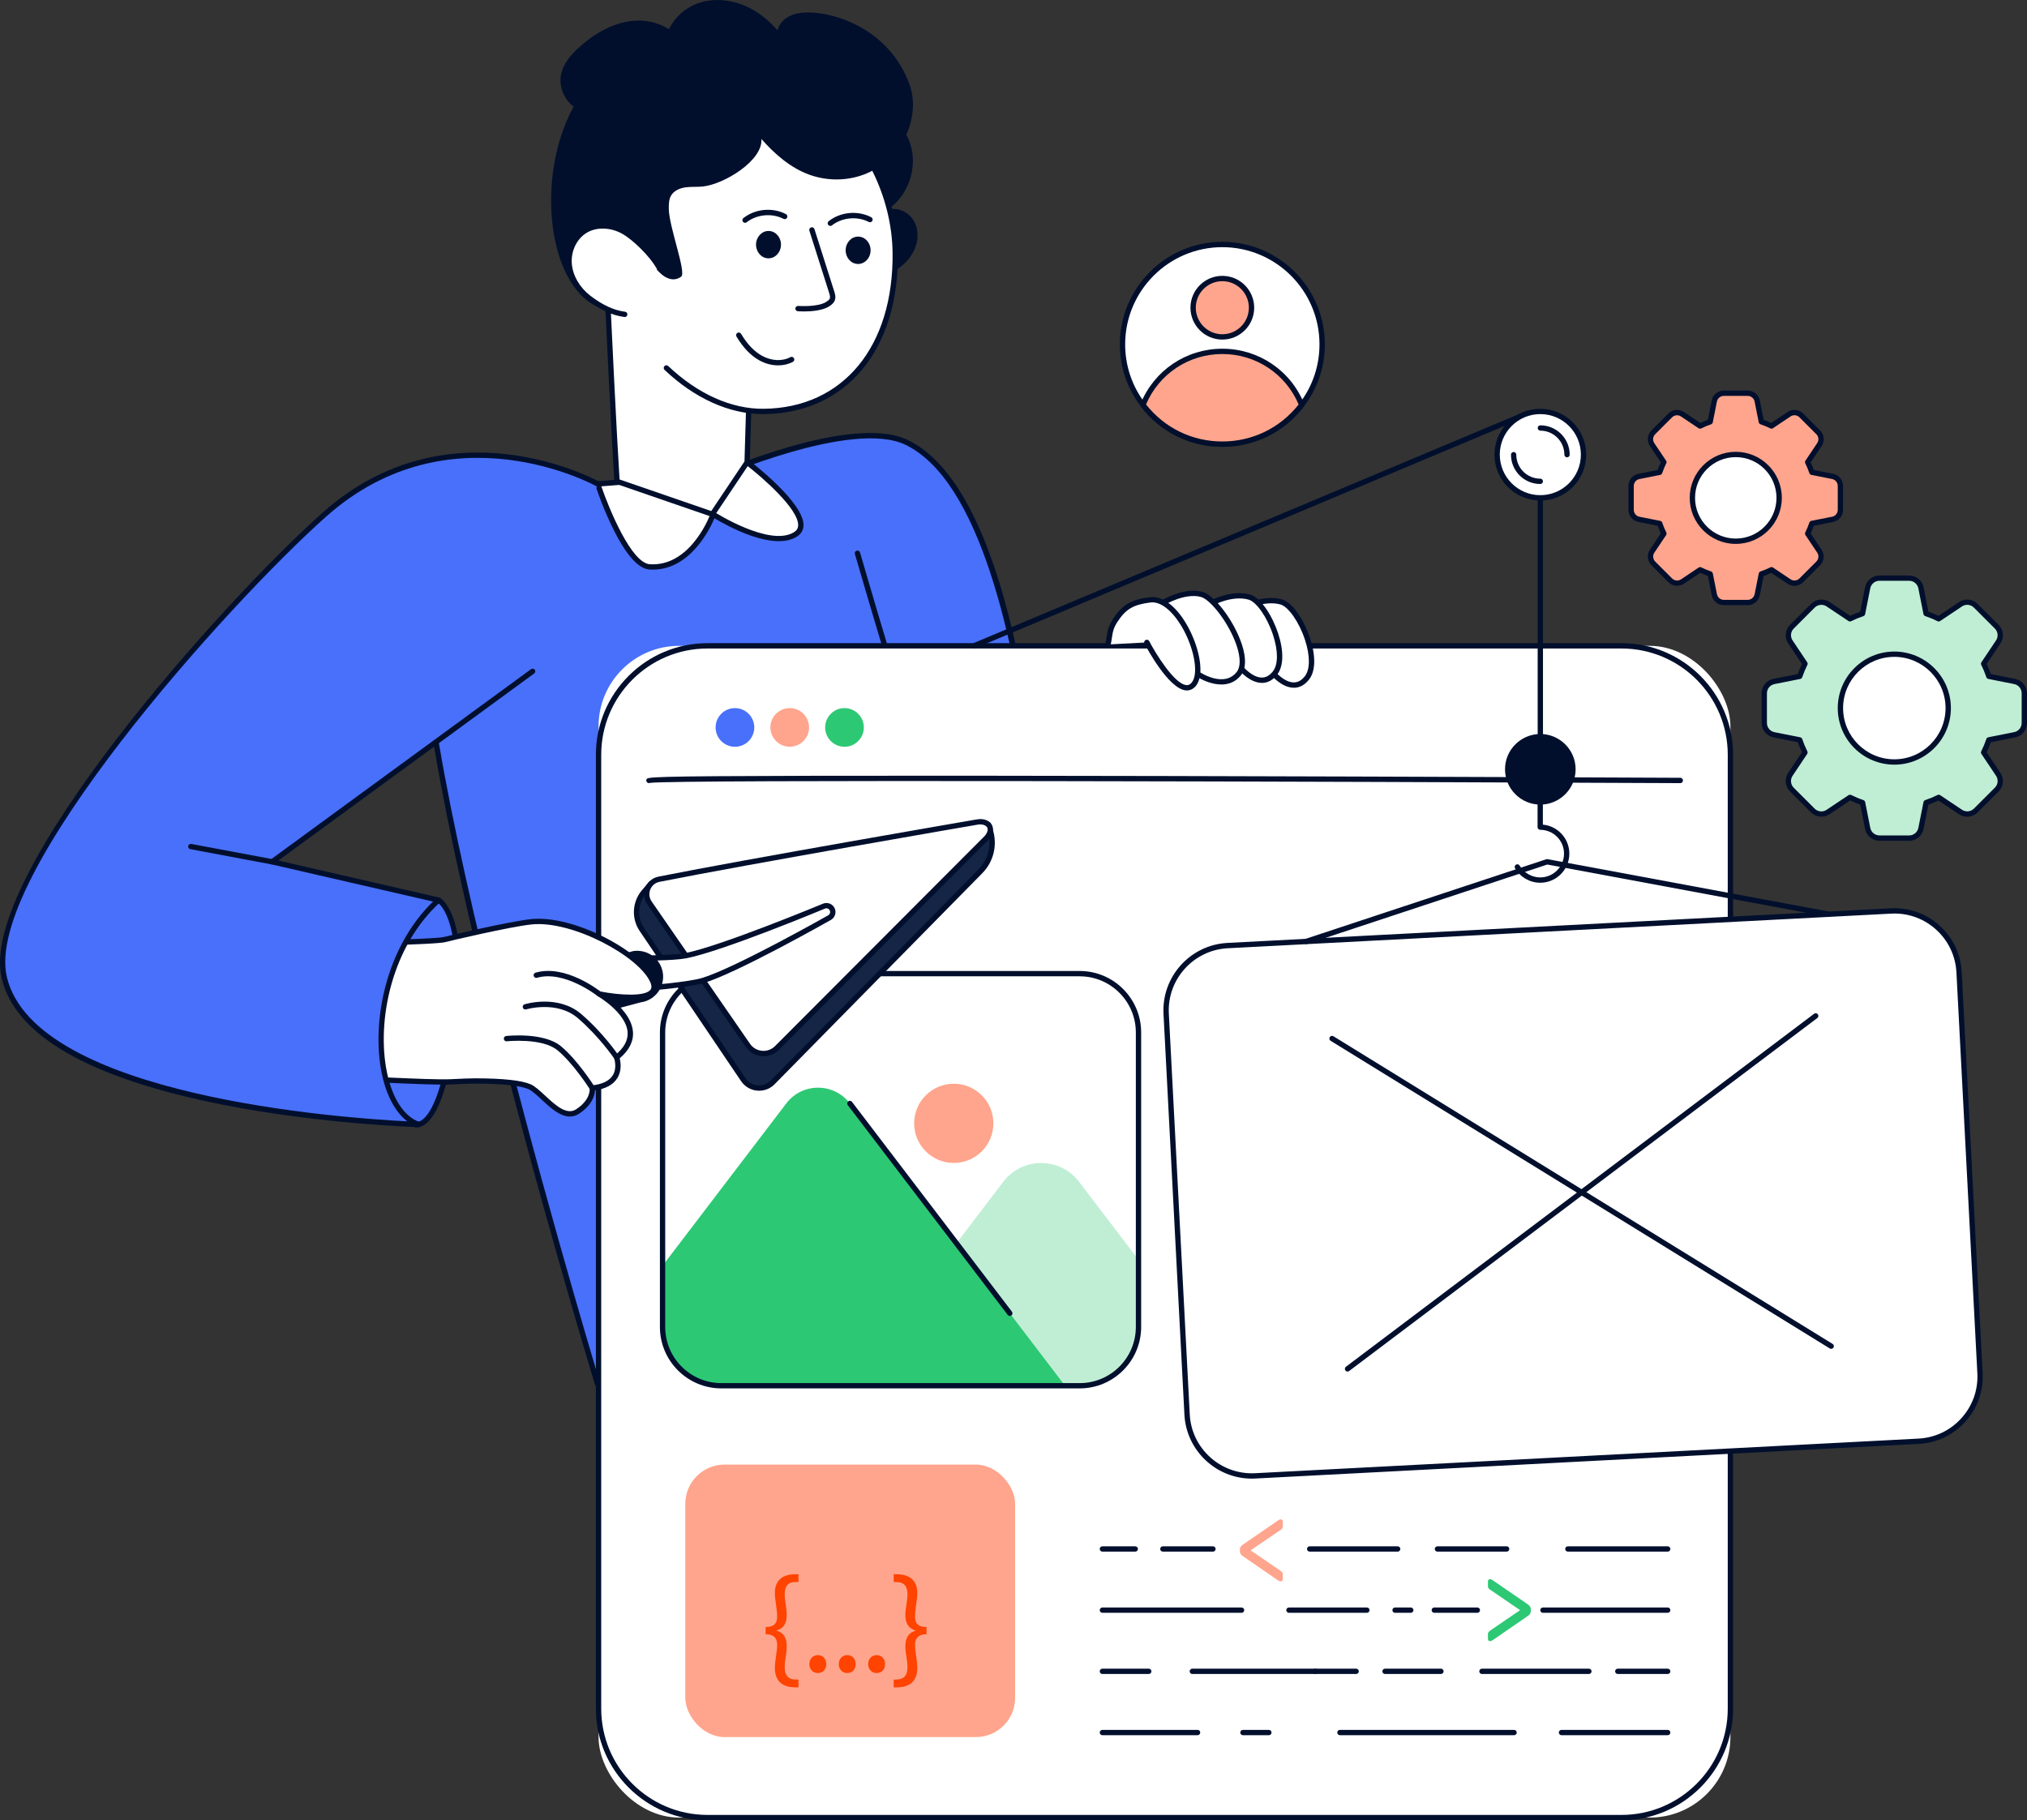 <?xml version="1.0" encoding="UTF-8"?>
<svg id="Layer_1" xmlns="http://www.w3.org/2000/svg" version="1.1" viewBox="0 0 771.53 692.93">
  <rect x="0" y="0" width="771.53" height="692.93" fill="#333333" stroke="none"/>
  <!-- Generator: Adobe Illustrator 30.0.0, SVG Export Plug-In . SVG Version: 2.1.1 Build 123)  -->
  <defs>
    <style>
      .st0 {
        fill: none;
      }

      .st1 {
        fill: #2dc874;
      }

      .st2 {
        stroke: #010f2d;
        stroke-linecap: round;
        stroke-linejoin: round;
        stroke-width: 1.5px;
      }

      .st2, .st3 {
        fill: #fff;
      }

      .st4 {
        fill: #010f2d;
      }

      .st5 {
        fill: #c0eed5;
      }

      .st6 {
        fill: #ffa58d;
      }

      .st7 {
        fill: #4970fa;
      }

      .st8 {
        fill: #ff4301;
      }

      .st9 {
        fill: #142546;
      }
    </style>
  </defs>
  <path class="st7" d="M507.54,670.28c-.17,0-.34-.06-.53-.17-.18-.11-.34-.2-.48-.25l-13.25-9.13c-.42-.28-.73-.57-.93-.86-.2-.29-.29-.64-.29-1.03v-.76c0-.39.1-.73.29-1.01.2-.28.5-.57.93-.88l13.25-9.09c.14-.08.3-.18.48-.29s.36-.17.53-.17c.22,0,.42.08.59.23.17.15.25.37.25.65v1.85c0,.31-.08.57-.25.78s-.41.41-.72.61l-11.27,7.7,11.27,7.7c.31.22.55.43.72.63s.25.46.25.8v1.85c0,.25-.08.46-.25.61-.17.15-.36.23-.59.23h0Z"/>
  <g>
    <g>
      <g>
        <g>
          <path class="st4" d="M325.49,39.45c9.38.02,18.36,6.69,21.1,15.66,2.73,8.97-1,19.52-8.78,24.76,3.62-1.18,7.82.7,9.84,3.92s2.02,7.46.53,10.96-4.32,6.3-7.52,8.35c-8.64,5.5-20.47,5.52-29.12.04-8.66-5.48-13.7-16.18-12.42-26.34"/>
          <g>
            <path class="st7" d="M400.88,416.6c-72.91,51.53-173.39,110.43-173.39,110.43,0,0-85.54-281.85-62.85-313.82,11.1-15.65,31.49-32.24,60.77-28.99,11.72,1.31,30.28,5.18,30.28,5.18,4.17-2.61,8.1-4.82,11.92-6.35,1.25-.5,2.49-.96,3.73-1.38,0,0,52.8-23.47,73.82-13.22,58.16,28.36,55.73,248.15,55.73,248.15h-.01Z"/>
            <path class="st4" d="M227.49,528.04c-.13,0-.25-.02-.37-.07-.29-.11-.51-.35-.6-.65-3.5-11.53-85.43-282.7-62.71-314.7,7.17-10.11,27.53-33.2,61.71-29.42,10.68,1.19,27.2,4.55,29.98,5.12,4.72-2.94,8.35-4.86,11.74-6.21,1.26-.51,2.53-.98,3.78-1.4,2.09-.93,53.39-23.51,74.59-13.18,24.45,11.92,41.36,57.52,50.24,135.51,6.59,57.89,6.06,113.02,6.06,113.57,0,.33-.16.63-.43.82-72.11,50.97-172.46,109.89-173.47,110.48-.16.09-.33.14-.51.14h0ZM218.13,184.82c-28.81,0-46.22,19.89-52.66,28.98-21.39,30.13,56.51,291.35,62.63,311.7,11.18-6.59,103.88-61.48,171.79-109.43.07-11.91.41-219.61-55.16-246.71-20.36-9.93-72.44,13.01-72.96,13.24-1.29.44-2.53.9-3.76,1.4-3.35,1.34-6.98,3.27-11.76,6.26-.22.14-.49.18-.74.13-.18-.04-18.65-3.88-30.19-5.17-2.46-.27-4.86-.4-7.17-.4h-.02ZM400.88,416.6h.01-.01Z"/>
          </g>
          <g>
            <path class="st7" d="M349.32,284.27c-2.19-2.19-22.96-73.68-22.96-73.68"/>
            <path class="st4" d="M349.35,285.3c-.27,0-.54-.1-.75-.31-2.26-2.26-19.73-62.13-23.21-74.11-.16-.54.15-1.1.69-1.26.53-.16,1.1.15,1.26.69,8.18,28.17,20.99,70.94,22.73,73.28.4.4.38,1.02-.02,1.41-.19.19-.45.29-.71.29h0Z"/>
          </g>
          <g>
            <path class="st3" d="M247.26,215.8c16.74,1.06,24.18-19.99,24.18-19.99,0,0,21.37,13.71,31.27,7.67,9.88-6.06-18.34-27.5-18.34-27.5,0,0-9.49,1.56-15.23,4.95l-41.65,3.29s10.23,30.98,19.77,31.59h0Z"/>
            <path class="st4" d="M248.47,216.85c-.42,0-.84,0-1.27-.04-9.93-.63-19.6-29.04-20.67-32.28-.1-.3-.05-.62.12-.88.17-.26.45-.42.77-.45l41.42-3.27c5.85-3.37,14.99-4.89,15.38-4.96.27-.04.56.03.78.19.87.66,21.26,16.26,20.83,24.99-.09,1.75-.98,3.2-2.58,4.18-9.15,5.59-26.8-4.32-31.31-7.04-1.86,4.36-9.33,19.55-23.47,19.55h0ZM228.87,185.12c3.17,9.16,11.53,29.23,18.46,29.67h0c.38.02.76.04,1.13.04,15,0,21.96-19.16,22.03-19.36.1-.29.33-.52.63-.62.29-.1.62-.06.88.11.21.13,20.94,13.31,30.19,7.66,1.04-.64,1.55-1.45,1.61-2.55.31-6.24-13.77-18.46-19.68-23.01-1.89.35-9.62,1.89-14.46,4.75-.13.08-.28.13-.44.14l-40.35,3.19v-.02Z"/>
          </g>
          <g>
            <path class="st3" d="M231.24,113.39s2.4,51.49,3.62,69.87l36.27,12.5,13.25-19.78,1.49-50.43-54.63-12.16h0Z"/>
            <path class="st4" d="M271.13,196.77c-.11,0-.22-.02-.33-.06l-36.27-12.51c-.39-.13-.65-.48-.68-.89-1.2-18.18-3.59-69.37-3.62-69.89,0-.32.12-.62.36-.82s.57-.28.87-.21l54.63,12.16c.47.11.81.53.79,1.02l-1.5,50.43c0,.19-.07.38-.17.53l-13.25,19.78c-.19.29-.51.45-.84.45h0ZM235.82,182.52l34.9,12.03,12.65-18.89,1.46-49.3-52.52-11.69c.38,8.08,2.41,50.86,3.51,67.85h0Z"/>
          </g>
          <g>
            <g>
              <path class="st3" d="M253.64,140.06c10.69,10.14,23.68,16.72,37.14,16.56,33.01-.38,50.38-26.61,49.98-60.46-.39-33.85-27.59-71.13-65.69-66.21-34.01,4.39-50.35,34.75-43.84,83.43"/>
              <path class="st4" d="M290.33,157.64c-12.67,0-25.93-5.97-37.39-16.84-.41-.38-.42-1.03-.04-1.43.39-.41,1.03-.42,1.43-.04,11.22,10.64,24.12,16.45,36.43,16.28,30.17-.35,49.4-23.68,48.98-59.43-.23-19.69-9.44-39.81-24.04-52.5-11.77-10.22-25.77-14.62-40.5-12.72-13.55,1.75-24.25,7.63-31.82,17.5-11.03,14.37-14.88,36.78-11.14,64.8.07.55-.32,1.07-.87,1.14-.56.08-1.07-.32-1.14-.87-3.82-28.57.17-51.49,11.54-66.3,7.91-10.31,19.07-16.45,33.17-18.27,15.33-1.98,29.88,2.59,42.09,13.2,15.03,13.06,24.51,33.75,24.74,54,.43,36.99-19.59,61.12-50.99,61.48h-.46.01Z"/>
            </g>
            <path class="st4" d="M344.14,52.98c-3.26,6.2-8.92,11.11-15.48,13.52-6.58,2.43-14.01,2.39-20.61,0-7.19-2.61-13.17-7.84-18.24-13.59.62,8.19-14.13,17.21-22.29,18.09-2.18.23-4.41,0-6.59.32-2.2.31-4.45,1.26-5.54,3.19-.81,1.44-.83,3.21-.83,4.87,0,6.77,6.83,24.42,4.71,25.95-2,1.44-4.09,1.25-6.16.03-1.63-1-2.96-2.49-4.17-3.95-.99-1.2-4.39-4.83-4.51-6.5-.62,8.22-4.01,7.54-9.25,14.06-5.27,6.56,5.88,10.6-2.44,9.41-23.88-3.42-29.95-49.64-14.4-77.76l.39.23c-3.89-2.66-6.09-7.7-5.21-12.33.83-4.35,3.93-7.89,7.25-10.82,5.75-5.09,12.75-9.15,20.41-9.8,4.67-.38,9.55.73,13.47,3.19,2.09-4.44,6.1-8.04,10.73-9.75C272.06-1.12,279.72,0,285.97,3.37c3.83,2.07,7.15,4.91,9.99,8.18.45-2.01,1.88-3.79,3.62-4.88,2.26-1.42,4.98-1.89,7.63-1.93,10.34-.18,31.32,6.19,39.02,27.54,2.41,6.69,1.21,14.41-2.1,20.72v-.02Z"/>
            <g>
              <path class="st3" d="M250.68,101.48c-2.41-4.36-9.04-11.01-13.4-13.42s-9.97-2.93-14.29-.44c-4.41,2.54-6.78,7.92-6.33,12.99s3.44,9.71,7.48,12.79,8.61,5.62,13.65,6.26"/>
              <path class="st4" d="M237.79,120.67h-.13c-4.57-.58-9.19-2.69-14.14-6.46-4.55-3.48-7.43-8.4-7.88-13.51-.5-5.7,2.24-11.3,6.84-13.95,4.32-2.49,10.32-2.32,15.29.43,4.48,2.48,11.31,9.32,13.79,13.82.27.49.09,1.11-.4,1.38-.49.27-1.11.09-1.38-.4-2.34-4.24-8.78-10.69-13-13.02-4.36-2.42-9.58-2.59-13.29-.45-3.92,2.26-6.27,7.09-5.83,12.02.4,4.48,3.04,8.99,7.09,12.08,4.65,3.55,8.96,5.53,13.16,6.06.56.07.95.58.88,1.13-.06.51-.5.89-1,.89v-.02Z"/>
            </g>
          </g>
          <g>
            <g>
              <rect class="st3" x="227.82" y="245.86" width="430.82" height="446.05" rx="30.67" ry="30.67"/>
              <path class="st4" d="M617.19,692.93h-347.91c-23.42,0-42.47-19.05-42.47-42.47v-363.15c0-23.42,19.05-42.47,42.47-42.47h347.91c23.42,0,42.47,19.05,42.47,42.47v363.15c0,23.42-19.05,42.47-42.47,42.47h0ZM269.28,246.87c-22.3,0-40.44,18.14-40.44,40.44v363.15c0,22.3,18.14,40.44,40.44,40.44h347.91c22.3,0,40.44-18.14,40.44-40.44v-363.15c0-22.3-18.14-40.44-40.44-40.44h-347.91Z"/>
            </g>
            <g>
              <path class="st3" d="M433.34,393.02v112.13c0,12.35-10.03,22.38-22.38,22.38h-136.39c-12.36,0-22.38-10.03-22.38-22.38v-112.13c0-12.35,10.01-22.38,22.38-22.38h136.39c12.35,0,22.38,10.03,22.38,22.38h0Z"/>
              <path class="st5" d="M433.34,479.53v25.62c0,12.35-10.03,22.38-22.38,22.38h-88.26l38.64-50.7,20.52-26.93c7.25-9.55,21.62-9.55,28.87-.01l22.6,29.64h.01Z"/>
              <path class="st1" d="M405.39,527.52h-130.82c-12.36,0-22.38-10.03-22.38-22.38v-23.31l47.09-61.78c6.07-7.99,18.11-7.99,24.19,0l81.91,107.47h.01Z"/>
              <g>
                <line class="st0" x1="323.48" y1="420.06" x2="384.37" y2="499.95"/>
                <path class="st4" d="M384.37,500.96c-.31,0-.61-.14-.81-.4l-60.89-79.89c-.34-.45-.25-1.08.19-1.42.45-.34,1.08-.25,1.42.19l60.89,79.89c.34.45.25,1.08-.19,1.42-.18.14-.4.21-.61.21h0Z"/>
              </g>
              <path class="st4" d="M410.96,528.53h-136.39c-12.9,0-23.39-10.49-23.39-23.39v-112.12c0-12.9,10.49-23.39,23.39-23.39h136.39c12.9,0,23.39,10.49,23.39,23.39v112.12c0,12.9-10.49,23.39-23.39,23.39h0ZM274.57,371.66c-11.78,0-21.37,9.59-21.37,21.37v112.12c0,11.78,9.58,21.37,21.37,21.37h136.39c11.78,0,21.37-9.59,21.37-21.37v-112.12c0-11.78-9.58-21.37-21.37-21.37h-136.39Z"/>
              <rect class="st0" x="252.19" y="370.64" width="181.15" height="156.88" rx="22.38" ry="22.38"/>
              <circle class="st6" cx="363.03" cy="427.63" r="15.08"/>
            </g>
            <g>
              <path class="st3" d="M247,297.1c.79-1.81,392.57,0,392.57,0"/>
              <path class="st4" d="M247,298.11c-.14,0-.27-.03-.4-.08-.51-.22-.75-.82-.53-1.33.39-.89.53-1.23,62.6-1.37,32.59-.08,77.99-.05,134.91.08,96.92.22,195.01.67,195.99.68.56,0,1.01.46,1.01,1.02s-.46,1.01-1.01,1.01h0c-132.63-.61-384.55-1.41-392.16-.09-.13.06-.27.09-.41.09h0Z"/>
            </g>
            <circle class="st7" cx="279.74" cy="276.92" r="7.36"/>
            <circle class="st6" cx="300.59" cy="276.91" r="7.36"/>
            <circle class="st1" cx="321.44" cy="276.92" r="7.36"/>
          </g>
          <g>
            <path class="st7" d="M166.91,342.65s10.77,5.56,6.36,44.75c-5.19,46.06-15.81,40.54-15.81,40.54,0,0-22.13-8.53-23.01-11.17-.88-2.64,1.18-25.56-.29-27.62-1.47-2.06,8.52-28.01,8.52-28.01-.04-12.35,3.23-19.81,24.24-18.48h-.01Z"/>
            <path class="st4" d="M158.54,429.16c-.88,0-1.45-.27-1.55-.32-6.69-2.57-22.58-8.96-23.51-11.75-.43-1.28-.3-5.48-.05-12.24.2-5.56.5-13.98-.12-15.14-1.45-2.03,3.72-16.72,8.35-28.76,0-5.29.56-11.16,4.55-14.93,3.87-3.64,10.46-5.03,20.77-4.38.14,0,.28.05.4.11.47.24,11.34,6.33,6.9,45.76-3.36,29.82-9.08,38.75-13.28,40.99-.96.51-1.8.66-2.46.66h0ZM162.3,343.51c-7.12,0-11.85,1.29-14.7,3.99-2.8,2.64-3.94,6.59-3.91,13.63,0,.13-.02.25-.07.37-4.61,11.97-9.08,25.41-8.58,27.17.86,1.17.78,6.1.42,16.25-.17,4.69-.38,10.52-.05,11.52.82,1.5,12.05,6.55,22.42,10.55.12.05.98.42,2.34-.35,3.06-1.74,8.7-9.17,12.1-39.36,4-35.48-4.43-42.77-5.66-43.64-1.52-.09-2.95-.14-4.3-.14h0Z"/>
          </g>
          <g>
            <g>
              <path class="st3" d="M484.66,256.39s7.29,8.7,12.81,1.66c5.51-7.03-3.19-27.08-9.8-28.91-6.62-1.83-13.9,2.09-13.9,2.09"/>
              <path class="st4" d="M492.48,261.81c-4.54,0-8.43-4.58-8.6-4.77-.36-.43-.3-1.07.12-1.43.43-.36,1.07-.3,1.43.12.03.04,3.45,4.05,7.04,4.05h.08c1.54-.03,2.89-.8,4.11-2.36,2.03-2.59,2.05-7.78.04-13.89-2.2-6.69-6.29-12.58-9.32-13.42-6.13-1.7-13.08,1.97-13.15,2.01-.49.27-1.11.08-1.37-.41-.27-.49-.08-1.11.41-1.37.31-.17,7.73-4.1,14.66-2.17,4.23,1.17,8.58,8.3,10.7,14.74,2.25,6.85,2.12,12.6-.37,15.77-1.6,2.04-3.51,3.1-5.68,3.13h-.11,0Z"/>
            </g>
            <g>
              <path class="st3" d="M472.49,254.53s7.29,8.7,12.81,1.66c5.51-7.03-3.19-27.08-9.8-28.91-6.62-1.83-13.9,2.09-13.9,2.09"/>
              <path class="st4" d="M480.31,259.96c-4.54,0-8.43-4.58-8.6-4.77-.36-.43-.3-1.07.12-1.43.43-.36,1.07-.31,1.43.12.03.04,3.53,4.14,7.13,4.05,1.54-.03,2.89-.8,4.11-2.36,2.03-2.59,2.05-7.79.04-13.89-2.2-6.69-6.29-12.58-9.31-13.42-6.14-1.7-13.09,1.97-13.16,2.01-.49.27-1.11.08-1.37-.41-.27-.49-.08-1.11.41-1.37.31-.17,7.73-4.1,14.66-2.17,4.22,1.17,8.58,8.3,10.7,14.74,2.26,6.85,2.12,12.6-.37,15.78-1.6,2.04-3.51,3.1-5.68,3.13h-.11Z"/>
            </g>
            <g>
              <path class="st3" d="M455.83,256.55s10.19,6.91,15.71-.12c5.51-7.03-7.49-28.29-14.11-30.12-6.62-1.83-14.72,3.13-14.72,3.13"/>
              <path class="st4" d="M464.88,260.57c-3.7,0-7.43-1.71-9.62-3.19-.46-.31-.58-.94-.27-1.41.32-.46.95-.59,1.41-.27.39.26,9.48,6.29,14.34.09,1.48-1.89,1.48-5.39,0-9.88-2.85-8.66-9.97-17.64-13.58-18.65-6.11-1.69-13.84,2.97-13.92,3.02-.48.29-1.1.14-1.39-.34s-.14-1.1.34-1.39c.35-.21,8.56-5.17,15.52-3.24,4.67,1.29,12.08,11.18,14.97,19.97,1.72,5.22,1.6,9.29-.34,11.76-2.04,2.61-4.74,3.53-7.45,3.53h0Z"/>
            </g>
            <g>
              <path class="st3" d="M436.53,244.53s11.89,22.73,17.77,16.06c5.88-6.68-5.26-33.73-16.59-32.24-6.75.88-9.8,2.6-13.18,7.75-2.28,3.48-1.96,5.16-2.77,9.24"/>
              <path class="st4" d="M451.77,262.83c-.18,0-.36-.01-.54-.03-6.53-.79-14.7-16.05-15.61-17.79-.26-.5-.07-1.11.43-1.37s1.11-.07,1.37.43c2.33,4.46,9.41,16.16,14.05,16.72.81.1,1.46-.18,2.06-.87,2.64-3,1.33-11.95-2.93-19.96-2.95-5.55-7.88-11.25-12.76-10.61-6.51.85-9.3,2.49-12.46,7.3-1.6,2.43-1.81,3.85-2.17,6.19-.12.79-.25,1.67-.46,2.69-.11.55-.65.91-1.19.8-.55-.11-.91-.64-.8-1.19.2-.99.32-1.84.44-2.6.37-2.43.64-4.19,2.48-7,3.51-5.35,6.76-7.26,13.89-8.2,5.04-.65,10.58,3.7,14.82,11.67,4.07,7.64,6.38,18.03,2.66,22.25-.91,1.03-2.04,1.57-3.28,1.57h0Z"/>
            </g>
          </g>
        </g>
        <g>
          <path class="st4" d="M305.94,118.55c-1.28,0-2.16-.06-2.27-.07-.56-.04-.98-.53-.93-1.09.04-.56.53-.98,1.09-.93.08,0,7.46.54,10.67-1.55.58-.38,1.16-.79,1.35-1.3.2-.54,0-1.26-.25-2.08l-7.53-23.7c-.17-.53.13-1.1.66-1.27s1.1.13,1.27.66l7.53,23.7c.27.86.69,2.17.22,3.41-.41,1.08-1.32,1.75-2.14,2.28-2.56,1.67-6.97,1.95-9.65,1.95h-.02Z"/>
          <path class="st4" d="M287.77,93.06c-.04,2.88,2.05,5.24,4.67,5.28,2.62.04,4.78-2.26,4.82-5.14s-2.05-5.24-4.67-5.28c-2.62-.04-4.78,2.26-4.82,5.14Z"/>
          <path class="st4" d="M321.88,95.21c-.04,2.88,2.05,5.24,4.67,5.28s4.78-2.26,4.82-5.14-2.05-5.24-4.67-5.28-4.78,2.26-4.82,5.14Z"/>
          <path class="st4" d="M296.19,139.09c-2.37,0-4.84-.63-7.1-1.87-3.32-1.83-6.19-4.81-8.77-9.11-.29-.48-.13-1.1.35-1.39s1.1-.13,1.39.35c2.39,3.99,5,6.73,8,8.38,3.58,1.97,7.71,2.17,10.78.51.49-.26,1.11-.08,1.37.41.27.49.08,1.11-.41,1.37-1.68.9-3.61,1.35-5.61,1.35h0Z"/>
          <path class="st4" d="M283.59,84.82c-.3,0-.6-.13-.8-.39-.34-.44-.27-1.08.17-1.42,4.55-3.56,11.06-4.16,16.19-1.5.5.26.69.87.43,1.37s-.87.69-1.37.43c-4.37-2.26-10.13-1.73-14.01,1.3-.18.15-.41.22-.62.22h0Z"/>
          <path class="st4" d="M316.05,86c-.3,0-.6-.13-.8-.39-.34-.44-.27-1.08.17-1.42,4.55-3.56,11.06-4.16,16.19-1.5.5.26.69.87.43,1.37s-.87.69-1.37.43c-4.37-2.26-10.13-1.73-14.01,1.3-.19.15-.41.22-.62.22h0Z"/>
        </g>
        <g>
          <line class="st0" x1="370.7" y1="245.86" x2="581.38" y2="157.38"/>
          <path class="st4" d="M370.69,246.87c-.4,0-.77-.23-.93-.62-.22-.52.03-1.11.54-1.33l210.68-88.48c.52-.22,1.11.03,1.33.54.22.52-.03,1.11-.54,1.33l-210.68,88.48c-.13.05-.26.08-.39.08h-.01Z"/>
        </g>
        <g>
          <circle class="st3" cx="586.29" cy="173.08" r="16.45"/>
          <path class="st4" d="M586.29,190.54c-9.63,0-17.46-7.83-17.46-17.46s7.83-17.46,17.46-17.46,17.46,7.83,17.46,17.46-7.83,17.46-17.46,17.46h0ZM586.29,157.64c-8.51,0-15.43,6.92-15.43,15.43s6.92,15.43,15.43,15.43,15.43-6.92,15.43-15.43-6.92-15.43-15.43-15.43h0Z"/>
        </g>
        <g>
          <path class="st3" d="M586.29,183.24c-5.61,0-10.16-4.55-10.16-10.16"/>
          <path class="st4" d="M586.29,184.25c-6.16,0-11.17-5.01-11.17-11.17,0-.56.45-1.01,1.01-1.01s1.01.45,1.01,1.01c0,5.04,4.1,9.14,9.14,9.14.56,0,1.01.45,1.01,1.01s-.45,1.01-1.01,1.01h0Z"/>
        </g>
        <g>
          <path class="st3" d="M586.29,162.92c5.61,0,10.16,4.55,10.16,10.16"/>
          <path class="st4" d="M596.45,174.09c-.56,0-1.01-.45-1.01-1.01,0-5.04-4.1-9.14-9.14-9.14-.56,0-1.01-.45-1.01-1.01s.45-1.01,1.01-1.01c6.16,0,11.17,5.01,11.17,11.17,0,.56-.45,1.01-1.01,1.01h0Z"/>
        </g>
        <g>
          <line class="st0" x1="586.29" y1="189.53" x2="586.29" y2="293.54"/>
          <path class="st4" d="M586.29,294.55c-.56,0-1.01-.45-1.01-1.01v-104.01c0-.56.45-1.01,1.01-1.01s1.01.45,1.01,1.01v104.01c0,.56-.45,1.01-1.01,1.01Z"/>
        </g>
        <g>
          <circle class="st4" cx="586.29" cy="292.85" r="12.42"/>
          <path class="st4" d="M586.29,306.29c-7.41,0-13.44-6.03-13.44-13.44s6.03-13.43,13.44-13.43,13.43,6.03,13.43,13.43-6.03,13.44-13.43,13.44ZM586.29,281.44c-6.29,0-11.41,5.12-11.41,11.41s5.12,11.41,11.41,11.41,11.41-5.12,11.41-11.41-5.12-11.41-11.41-11.41Z"/>
        </g>
        <g>
          <path class="st3" d="M730.29,548.66l-252.52,13.18c-13.61.7-25.22-9.74-25.93-23.35l-7.96-152.59c-.7-13.61,9.74-25.2,23.35-25.92l252.53-13.18c13.61-.72,25.22,9.74,25.92,23.35l7.96,152.58c.72,13.61-9.74,25.22-23.35,25.93h0Z"/>
          <path class="st4" d="M476.48,562.88c-13.56,0-24.94-10.66-25.66-24.35l-7.96-152.59c-.73-14.14,10.18-26.24,24.31-26.99l252.53-13.18c6.85-.36,13.43,1.97,18.53,6.56,5.1,4.59,8.1,10.9,8.45,17.75l7.96,152.58c.36,6.85-1.97,13.43-6.56,18.53-4.59,5.1-10.89,8.11-17.75,8.47h0l-252.52,13.18c-.45.02-.9.03-1.34.03h0ZM721.08,347.77c-.42,0-.84.01-1.27.03l-252.53,13.18c-13.02.69-23.07,11.84-22.39,24.86l7.96,152.59c.68,13.02,11.81,23.05,24.87,22.39l252.52-13.18c6.31-.33,12.12-3.1,16.35-7.8s6.38-10.76,6.04-17.07l-7.96-152.58c-.33-6.31-3.09-12.12-7.79-16.35-4.38-3.95-9.95-6.08-15.8-6.08h0ZM730.29,548.66h.01-.01Z"/>
        </g>
        <g>
          <path class="st3" d="M577.55,330.02c1.75,2.99,4.99,5,8.7,5,5.56,0,10.07-4.51,10.07-10.07s-4.51-10.07-10.07-10.07v-9.3"/>
          <path class="st4" d="M586.25,336.04c-3.93,0-7.6-2.11-9.58-5.5-.28-.48-.12-1.1.36-1.39.48-.28,1.1-.12,1.39.36,1.62,2.77,4.62,4.5,7.83,4.5,4.99,0,9.06-4.06,9.06-9.06s-4.06-9.06-9.06-9.06c-.56,0-1.01-.45-1.01-1.01v-9.3c0-.56.45-1.01,1.01-1.01s1.01.45,1.01,1.01v8.34c5.64.51,10.07,5.27,10.07,11.04,0,6.11-4.97,11.08-11.08,11.08h0Z"/>
        </g>
        <path class="st2" d="M690.53,318.73"/>
        <path class="st4" d="M497.12,359.42c-.42,0-.82-.27-.96-.7-.18-.53.11-1.1.64-1.28l91.74-30.34c.16-.05.34-.07.5-.03l107.25,19.96c.55.1.91.63.81,1.18s-.64.92-1.18.81l-106.99-19.91-91.49,30.26c-.11.03-.21.05-.32.05h0Z"/>
        <g>
          <g>
            <path class="st9" d="M247.75,336.4l-2.71,3.22c-3.39,4.04-3.69,9.83-.74,14.2l38.59,57.13c2.58,3.88,8.11,4.36,11.31.97l78.94-80.22c4.12-4.18,5.53-10.32,3.66-15.88l-.66-1.98-128.39,22.56h0Z"/>
            <path class="st4" d="M288.94,415.21c-.24,0-.47,0-.71-.03-2.53-.21-4.78-1.55-6.19-3.66l-38.58-57.13c-3.19-4.72-2.85-11.06.81-15.42l2.71-3.22c.15-.18.37-.3.6-.35l128.39-22.56c.49-.09.98.2,1.14.68l.67,1.98c2,5.96.51,12.44-3.9,16.92l-78.94,80.22c-1.56,1.65-3.71,2.57-5.97,2.57h-.03ZM248.29,337.34l-2.47,2.94c-3.08,3.67-3.36,9.01-.68,12.98l38.59,57.13c1.06,1.6,2.77,2.61,4.68,2.77,1.9.16,3.74-.54,5.05-1.93l78.96-80.24c3.87-3.93,5.18-9.62,3.42-14.85l-.39-1.15-127.16,22.35h0Z"/>
          </g>
          <g>
            <path class="st3" d="M375.58,318.89l-79.7,79.89c-3.19,3.39-8.72,2.92-11.31-.97l-37.38-54.1c-2.38-3.44-.46-8.19,3.64-9.01,34.25-6.83,120.89-21.74,120.89-21.74,1.61-.32,2.91-.1,3.8.45h.02c1.76,1,2.02,3.23.04,5.48h0Z"/>
            <path class="st4" d="M290.63,402.06c-.24,0-.47,0-.71-.03-2.53-.21-4.78-1.55-6.19-3.66l-37.37-54.08c-1.31-1.9-1.58-4.31-.71-6.45.86-2.13,2.73-3.68,4.99-4.13,33.87-6.76,120.05-21.59,120.92-21.74,1.68-.33,3.19-.16,4.34.49.05.02.1.04.15.07,1.03.59,1.69,1.53,1.88,2.64.23,1.41-.33,2.97-1.58,4.4-.01.02-.03.03-.04.05l-79.7,79.89c-1.55,1.65-3.7,2.57-5.97,2.57v-.02ZM373.16,313.83c-.39,0-.81.04-1.24.13-.89.15-87.04,14.99-120.89,21.74-1.61.32-2.89,1.38-3.51,2.9-.61,1.5-.42,3.2.5,4.54l37.38,54.1c1.07,1.61,2.77,2.62,4.68,2.78,1.88.16,3.75-.54,5.05-1.93l79.7-79.88c.83-.95,1.21-1.91,1.08-2.71-.08-.47-.34-.86-.77-1.14-.06-.02-.11-.05-.16-.08-.47-.29-1.1-.44-1.83-.44h0ZM375.58,318.89h.01-.01Z"/>
          </g>
          <g>
            <path class="st3" d="M316.76,346.15h0c.57,1.2.07,2.63-1.12,3.22,0,0-35.22,19.97-48.05,23.87-5.96,1.81-24.71,3.21-24.71,3.21l-4.95-11.68s17.46.14,23.14-.97c13.73-2.69,52.66-18.9,52.66-18.9,1.18-.42,2.48.12,3.02,1.25h0Z"/>
            <path class="st4" d="M242.89,377.47c-.41,0-.77-.24-.93-.62l-4.95-11.68c-.13-.31-.1-.67.09-.96.19-.28.51-.45.84-.45h0c.18,0,17.42.13,22.94-.95,13.47-2.64,52.08-18.68,52.47-18.84,1.73-.62,3.56.14,4.33,1.75h0c.8,1.69.09,3.73-1.58,4.56-1.39.79-35.41,20.04-48.21,23.93-6,1.82-24.16,3.2-24.93,3.25h-.08,0ZM239.47,365.79l4.06,9.59c3.5-.28,18.64-1.55,23.77-3.11,12.58-3.82,47.49-23.58,47.84-23.78.74-.37,1.03-1.21.7-1.91-.31-.66-1.07-.98-1.76-.73-1.55.65-39.14,16.27-52.81,18.94-4.78.94-17.36.99-21.8.99h0Z"/>
          </g>
          <g>
            <path class="st4" d="M250.48,375.7c-1.27,2.58-3.78,4.5-6.86,4.88l-57.42,15.26c-4.85.63-9.29-2.82-9.92-7.67-.22-1.78.1-3.52.84-5.02,1.27-2.58,3.76-4.51,6.84-4.89l57.42-15.26c4.86-.63,9.29,2.82,9.92,7.67.24,1.79-.09,3.52-.83,5.03h.01Z"/>
            <path class="st4" d="M185.06,396.92c-2.22,0-4.29-.71-6.02-2.05-2.09-1.62-3.42-3.95-3.76-6.56-.24-1.92.08-3.86.94-5.6,1.46-2.98,4.28-5.01,7.56-5.44l57.36-15.24c5.53-.72,10.48,3.11,11.18,8.52.25,1.92-.07,3.86-.92,5.6h0c-1.46,2.97-4.29,5-7.57,5.43l-57.36,15.24c-.47.06-.94.09-1.4.09h-.01ZM242.52,363.94c-.33,0-.67.02-1.01.06l-57.29,15.24s-.09.02-.13.03c-2.62.33-4.89,1.95-6.06,4.33-.68,1.38-.94,2.92-.74,4.45.27,2.08,1.33,3.93,2.99,5.22,1.66,1.28,3.71,1.85,5.8,1.58l57.29-15.24s.09-.02.13-.03c2.63-.33,4.9-1.95,6.07-4.32.68-1.39.93-2.93.73-4.45-.51-3.96-3.9-6.86-7.78-6.86h0ZM250.48,375.7h0,0Z"/>
          </g>
        </g>
        <g>
          <g>
            <path class="st3" d="M228.13,378.4c.87.5,21.05,12.54,6.58,24.1,0,.01-.02.01-.02.01,0,0,3.78,10.28-9.26,11.68,0,0,.75,4.78-5.61,8.95-6.36,4.14-13.58-7.37-18.28-9.45-3.68-1.62-11.77-2.17-20.81-2.18-2.09,0-5.24.12-8.88.32-8.57.47-39.64-1.73-46.83-1.23-.13-.76-.25-1.52-.33-2.32-.81-7.24-.22-16.29,2.02-25.89,1.9-8.25,4.74-15.73,8.04-21.73.25-.45.51-.9.76-1.33,6.02-.34,31.26-.89,33.89-1.69,1.59-.48,24.85-5.91,32.83-6.73,16.29-1.69,41.99,12.78,46.24,22.65,4.14,9.65-19.36,5.04-20.34,4.86v-.02Z"/>
            <path class="st4" d="M216.92,425.05c-3.84,0-7.64-3.53-10.83-6.5-1.85-1.72-3.59-3.34-4.95-3.94-3.09-1.36-10.14-2.09-20.4-2.1-1.89,0-4.78.1-8.82.32-4.36.24-14.48-.21-24.26-.64-9.37-.41-19.05-.84-22.56-.59-.56.04-.98-.32-1.07-.84-.14-.78-.25-1.57-.34-2.39-.85-7.61-.13-16.92,2.04-26.22,1.87-8.1,4.68-15.7,8.14-21.99.26-.46.52-.92.77-1.35.17-.3.48-.48.82-.5,1.84-.1,5.45-.23,9.64-.37,8.89-.3,22.31-.76,24.02-1.28,1.33-.4,24.88-5.93,33.02-6.77,16.54-1.71,42.69,12.61,47.27,23.25,1.07,2.48.43,4.06-.29,4.96-2.63,3.26-11.01,2.79-16.71,2.02,3.46,2.72,8.11,7.32,8.51,12.66.27,3.63-1.43,7.03-5.05,10.09.36,1.41.89,4.67-.91,7.56-1.55,2.49-4.4,4.06-8.49,4.65-.11,1.79-.99,5.57-6.08,8.9-1.15.75-2.31,1.06-3.46,1.06h-.01ZM180.64,410.49h.1c10.69.01,17.82.78,21.22,2.27,1.68.74,3.54,2.48,5.52,4.31,3.82,3.56,8.16,7.59,11.8,5.22,5.67-3.71,5.18-7.78,5.16-7.95-.04-.27.04-.55.21-.77.17-.22.42-.36.69-.39,3.92-.42,6.57-1.7,7.89-3.81,1.8-2.88.53-6.48.52-6.51-.12-.33-.06-.71.16-.98.03-.04.07-.08.1-.11.02-.02.04-.04.07-.06,3.42-2.73,5.03-5.69,4.81-8.78-.55-7.35-11.15-13.59-11.26-13.65-.43-.25-.61-.77-.44-1.23.17-.46.66-.74,1.14-.64h.03c7.8,1.51,17.13,1.97,19.18-.58.2-.25.81-1,0-2.88-4.25-9.87-29.69-23.66-45.2-22.04-8.04.83-31.32,6.3-32.64,6.69-1.81.55-11.74.93-24.54,1.37-3.79.13-7.11.24-9.04.34-.16.28-.32.56-.48.85-3.36,6.12-6.1,13.54-7.93,21.46-2.11,9.08-2.82,18.16-2,25.55.05.47.11.93.18,1.37,4.12-.14,12.76.24,21.86.64,9.73.43,19.79.87,24.06.64,4.01-.21,6.91-.32,8.84-.32h-.01Z"/>
          </g>
          <g>
            <g>
              <path class="st3" d="M228.09,378.39s-12.98-10.34-23.96-7.13"/>
              <path class="st4" d="M228.09,379.4c-.22,0-.44-.07-.63-.22-.13-.1-12.7-9.97-23.05-6.96-.54.16-1.1-.15-1.26-.69-.16-.54.15-1.1.69-1.26,11.36-3.32,24.33,6.88,24.88,7.32.44.35.51.99.16,1.42-.2.25-.5.38-.79.38h0Z"/>
            </g>
            <g>
              <path class="st3" d="M234.7,402.51s-5.72-8.49-14.14-15.72-20.6-3.51-20.6-3.51"/>
              <path class="st4" d="M234.71,403.52c-.33,0-.65-.16-.84-.45-.06-.08-5.75-8.47-13.96-15.51-7.89-6.77-19.53-3.35-19.65-3.31-.53.16-1.1-.14-1.26-.68-.16-.54.14-1.1.67-1.26.52-.16,12.82-3.79,21.56,3.71,8.43,7.23,14.08,15.57,14.32,15.92.31.46.19,1.09-.27,1.41-.17.12-.37.17-.56.17h-.01Z"/>
            </g>
            <g>
              <path class="st3" d="M225.42,414.19s-6.37-10.06-12.62-15.18-20.02-3.62-20.02-3.62"/>
              <path class="st4" d="M225.43,415.2c-.34,0-.67-.17-.86-.47-.06-.1-6.36-9.98-12.41-14.94-5.85-4.79-19.13-3.41-19.27-3.39-.54.06-1.06-.34-1.12-.9s.34-1.06.9-1.12c.58-.06,14.27-1.49,20.77,3.84,6.3,5.17,12.57,15.01,12.83,15.42.3.47.16,1.1-.31,1.4-.17.11-.36.16-.54.16h0Z"/>
            </g>
          </g>
        </g>
        <g>
          <path class="st7" d="M202.73,255.56l-99.15,72.51,63.33,14.59c-28.8,26.01-26.77,78.73-7.59,85.41,0,0-145.27-4.04-157.68-55.83-9.52-39.7,88.12-146.34,121.81-176.33,48.47-43.13,104.05-11.7,104.05-11.7"/>
          <path class="st4" d="M159.32,429.08h-.03c-.36,0-36.84-1.1-74.35-8.51-50.68-10.02-79.04-26.2-84.29-48.09-9.39-39.18,84.75-144.07,122.12-177.32,48.45-43.11,104.66-12.14,105.22-11.83.49.28.66.89.38,1.38s-.89.66-1.38.38c-.55-.31-55.53-30.55-102.87,11.58C87,229.7-6.57,333.63,2.63,372c10.9,45.46,128.24,53.66,152.4,54.87-4.58-3.48-8.04-9.94-9.76-18.45-3.94-19.5,1.57-47.81,19.56-65.21l-61.48-14.16c-.39-.09-.69-.4-.77-.78-.08-.39.07-.79.39-1.02l99.15-72.51c.45-.33,1.09-.23,1.42.22s.23,1.09-.22,1.42l-97.36,71.2,61.17,14.09c.37.09.66.37.75.73s-.02.75-.3,1.01c-18.54,16.75-24.27,45.18-20.34,64.61,2.04,10.1,6.56,17.06,12.4,19.09.47.16.75.65.66,1.14-.09.48-.51.83-1,.83h.02Z"/>
        </g>
        <g>
          <line class="st0" x1="103.58" y1="328.07" x2="72.63" y2="322.26"/>
          <path class="st4" d="M103.58,329.08c-.06,0-.13,0-.19-.02l-30.95-5.8c-.55-.1-.91-.63-.81-1.18.1-.55.63-.91,1.18-.81l30.95,5.8c.55.1.91.63.81,1.18-.09.49-.52.83-1,.83h0Z"/>
        </g>
        <rect class="st6" x="260.84" y="557.54" width="125.54" height="103.73" rx="14.92" ry="14.92"/>
        <g>
          <path class="st8" d="M291.42,619.37c3.84,0,4.38-2.11,4.38-4,0-1.51-.22-3.03-.43-4.54-.22-1.51-.43-2.97-.43-4.49,0-4.97,3.24-7.08,7.84-7.08h1.14v2.97h-.97c-3.19,0-4.27,1.73-4.27,4.65,0,1.24.16,2.54.38,3.84.22,1.35.38,2.65.38,4.11.05,3.46-1.46,5.19-3.89,5.84v.11c2.43.6,3.95,2.43,3.89,5.89,0,1.46-.16,2.81-.38,4.11-.22,1.35-.38,2.59-.38,3.89,0,3.03,1.24,4.7,4.27,4.7h.97v2.97h-1.14c-4.49,0-7.84-1.95-7.84-7.41,0-1.46.22-2.97.43-4.43.22-1.46.43-2.92.43-4.38,0-1.68-.54-4-4.38-4v-2.76h0Z"/>
          <path class="st8" d="M308.07,633.48c0-2,1.35-3.41,3.24-3.41s3.19,1.41,3.19,3.41-1.24,3.41-3.24,3.41c-1.89,0-3.19-1.46-3.19-3.41Z"/>
          <path class="st8" d="M319.26,633.48c0-2,1.35-3.41,3.24-3.41s3.19,1.41,3.19,3.41-1.24,3.41-3.24,3.41c-1.89,0-3.19-1.46-3.19-3.41Z"/>
          <path class="st8" d="M330.45,633.48c0-2,1.35-3.41,3.24-3.41s3.19,1.41,3.19,3.41-1.24,3.41-3.24,3.41c-1.89,0-3.19-1.46-3.19-3.41Z"/>
          <path class="st8" d="M352.67,622.13c-3.84,0-4.38,2.32-4.38,4,0,1.46.22,2.92.43,4.38.22,1.46.43,2.97.43,4.43,0,5.46-3.4,7.41-7.84,7.41h-1.14v-2.97h.92c3.03-.05,4.32-1.67,4.32-4.7,0-1.3-.22-2.54-.38-3.89-.22-1.3-.43-2.65-.43-4.11,0-3.46,1.51-5.3,3.89-5.89v-.11c-2.38-.65-3.89-2.38-3.89-5.84,0-1.46.22-2.76.43-4.11.16-1.3.38-2.59.38-3.84,0-2.92-1.14-4.59-4.27-4.65h-.97v-2.97h1.08c4.59,0,7.89,2.11,7.89,7.08,0,1.51-.22,2.97-.43,4.49-.22,1.51-.43,3.03-.43,4.54,0,1.89.54,4,4.38,4v2.76h0Z"/>
        </g>
        <g>
          <g>
            <line class="st0" x1="596.77" y1="589.65" x2="634.77" y2="589.65"/>
            <path class="st4" d="M634.77,590.67h-38c-.56,0-1.01-.45-1.01-1.01s.45-1.01,1.01-1.01h38c.56,0,1.01.45,1.01,1.01s-.45,1.01-1.01,1.01Z"/>
          </g>
          <g>
            <line class="st0" x1="547.12" y1="589.65" x2="573.47" y2="589.65"/>
            <path class="st4" d="M573.47,590.67h-26.35c-.56,0-1.01-.45-1.01-1.01s.45-1.01,1.01-1.01h26.35c.56,0,1.01.45,1.01,1.01s-.45,1.01-1.01,1.01Z"/>
          </g>
          <g>
            <line class="st0" x1="498.5" y1="589.65" x2="531.99" y2="589.65"/>
            <path class="st4" d="M531.99,590.67h-33.49c-.56,0-1.01-.45-1.01-1.01s.45-1.01,1.01-1.01h33.49c.56,0,1.01.45,1.01,1.01s-.45,1.01-1.01,1.01Z"/>
          </g>
          <g>
            <line class="st0" x1="442.61" y1="589.65" x2="461.69" y2="589.65"/>
            <path class="st4" d="M461.69,590.67h-19.08c-.56,0-1.01-.45-1.01-1.01s.45-1.01,1.01-1.01h19.08c.56,0,1.01.45,1.01,1.01s-.45,1.01-1.01,1.01Z"/>
          </g>
          <g>
            <line class="st0" x1="419.6" y1="589.65" x2="432.11" y2="589.65"/>
            <path class="st4" d="M432.11,590.67h-12.51c-.56,0-1.01-.45-1.01-1.01s.45-1.01,1.01-1.01h12.51c.56,0,1.01.45,1.01,1.01s-.45,1.01-1.01,1.01Z"/>
          </g>
          <g>
            <line class="st0" x1="587.28" y1="612.95" x2="634.77" y2="612.95"/>
            <path class="st4" d="M634.77,613.96h-47.49c-.56,0-1.01-.45-1.01-1.01s.45-1.01,1.01-1.01h47.49c.56,0,1.01.45,1.01,1.01s-.45,1.01-1.01,1.01Z"/>
          </g>
          <g>
            <line class="st0" x1="545.93" y1="612.95" x2="562.32" y2="612.95"/>
            <path class="st4" d="M562.32,613.96h-16.39c-.56,0-1.01-.45-1.01-1.01s.45-1.01,1.01-1.01h16.39c.56,0,1.01.45,1.01,1.01s-.45,1.01-1.01,1.01Z"/>
          </g>
          <g>
            <line class="st0" x1="530.99" y1="612.95" x2="536.98" y2="612.95"/>
            <path class="st4" d="M536.98,613.96h-5.99c-.56,0-1.01-.45-1.01-1.01s.45-1.01,1.01-1.01h5.99c.56,0,1.01.45,1.01,1.01s-.45,1.01-1.01,1.01Z"/>
          </g>
          <g>
            <line class="st0" x1="490.61" y1="612.95" x2="520.27" y2="612.95"/>
            <path class="st4" d="M520.27,613.96h-29.66c-.56,0-1.01-.45-1.01-1.01s.45-1.01,1.01-1.01h29.66c.56,0,1.01.45,1.01,1.01s-.45,1.01-1.01,1.01Z"/>
          </g>
          <g>
            <line class="st0" x1="419.6" y1="612.95" x2="472.57" y2="612.95"/>
            <path class="st4" d="M472.57,613.96h-52.97c-.56,0-1.01-.45-1.01-1.01s.45-1.01,1.01-1.01h52.97c.56,0,1.01.45,1.01,1.01s-.45,1.01-1.01,1.01Z"/>
          </g>
          <g>
            <line class="st0" x1="615.77" y1="636.24" x2="634.77" y2="636.24"/>
            <path class="st4" d="M634.77,637.25h-19c-.56,0-1.01-.45-1.01-1.01s.45-1.01,1.01-1.01h19c.56,0,1.01.45,1.01,1.01s-.45,1.01-1.01,1.01Z"/>
          </g>
          <g>
            <line class="st0" x1="564.07" y1="636.24" x2="604.78" y2="636.24"/>
            <path class="st4" d="M604.78,637.25h-40.71c-.56,0-1.01-.45-1.01-1.01s.45-1.01,1.01-1.01h40.71c.56,0,1.01.45,1.01,1.01s-.45,1.01-1.01,1.01Z"/>
          </g>
          <g>
            <line class="st0" x1="527.18" y1="636.24" x2="548.46" y2="636.24"/>
            <path class="st4" d="M548.46,637.25h-21.28c-.56,0-1.01-.45-1.01-1.01s.45-1.01,1.01-1.01h21.28c.56,0,1.01.45,1.01,1.01s-.45,1.01-1.01,1.01Z"/>
          </g>
          <g>
            <line class="st0" x1="500.58" y1="636.24" x2="516.19" y2="636.24"/>
            <path class="st4" d="M516.19,637.25h-15.61c-.56,0-1.01-.45-1.01-1.01s.45-1.01,1.01-1.01h15.61c.56,0,1.01.45,1.01,1.01s-.45,1.01-1.01,1.01Z"/>
          </g>
          <g>
            <line class="st0" x1="453.83" y1="636.24" x2="500.58" y2="636.24"/>
            <path class="st4" d="M500.58,637.25h-46.75c-.56,0-1.01-.45-1.01-1.01s.45-1.01,1.01-1.01h46.75c.56,0,1.01.45,1.01,1.01s-.45,1.01-1.01,1.01Z"/>
          </g>
          <g>
            <line class="st0" x1="419.6" y1="636.24" x2="437.25" y2="636.24"/>
            <path class="st4" d="M437.25,637.25h-17.65c-.56,0-1.01-.45-1.01-1.01s.45-1.01,1.01-1.01h17.65c.56,0,1.01.45,1.01,1.01s-.45,1.01-1.01,1.01Z"/>
          </g>
          <g>
            <line class="st0" x1="594.33" y1="659.53" x2="634.77" y2="659.53"/>
            <path class="st4" d="M634.77,660.55h-40.43c-.56,0-1.01-.45-1.01-1.01s.45-1.01,1.01-1.01h40.43c.56,0,1.01.45,1.01,1.01s-.45,1.01-1.01,1.01Z"/>
          </g>
          <g>
            <line class="st0" x1="510.02" y1="659.53" x2="576.3" y2="659.53"/>
            <path class="st4" d="M576.3,660.55h-66.29c-.56,0-1.01-.45-1.01-1.01s.45-1.01,1.01-1.01h66.29c.56,0,1.01.45,1.01,1.01s-.45,1.01-1.01,1.01Z"/>
          </g>
          <g>
            <line class="st0" x1="473.09" y1="659.53" x2="482.97" y2="659.53"/>
            <path class="st4" d="M482.97,660.55h-9.88c-.56,0-1.01-.45-1.01-1.01s.45-1.01,1.01-1.01h9.88c.56,0,1.01.45,1.01,1.01s-.45,1.01-1.01,1.01Z"/>
          </g>
          <g>
            <line class="st0" x1="419.6" y1="659.53" x2="455.83" y2="659.53"/>
            <path class="st4" d="M455.83,660.55h-36.23c-.56,0-1.01-.45-1.01-1.01s.45-1.01,1.01-1.01h36.23c.56,0,1.01.45,1.01,1.01s-.45,1.01-1.01,1.01Z"/>
          </g>
        </g>
        <path class="st6" d="M487.43,602.01c-.17,0-.34-.06-.53-.17s-.34-.2-.48-.25l-13.25-9.13c-.42-.28-.73-.57-.93-.86-.2-.29-.29-.64-.29-1.03v-.76c0-.39.1-.73.29-1.01.2-.28.5-.57.93-.88l13.25-9.09c.14-.08.3-.18.48-.29s.36-.17.53-.17c.22,0,.42.08.59.23.17.15.25.37.25.65v1.85c0,.31-.08.57-.25.78s-.41.41-.72.61l-11.27,7.7,11.27,7.7c.31.22.55.43.72.63s.25.46.25.8v1.85c0,.25-.08.46-.25.61-.17.15-.36.23-.59.23h0Z"/>
        <path class="st1" d="M566.6,624.54c-.17-.15-.25-.36-.25-.61v-1.85c0-.34.08-.6.25-.8s.41-.41.72-.63l11.27-7.7-11.27-7.7c-.31-.2-.55-.4-.72-.61-.17-.21-.25-.47-.25-.78v-1.85c0-.28.08-.5.25-.65s.36-.23.59-.23c.17,0,.34.06.53.17.18.11.34.21.48.29l13.25,9.09c.42.31.73.6.93.88s.29.62.29,1.01v.76c0,.39-.1.74-.29,1.03-.2.29-.5.58-.93.86l-13.25,9.13c-.14.06-.3.14-.48.25s-.36.17-.53.17c-.22,0-.42-.08-.59-.23h0Z"/>
        <g>
          <g>
            <path class="st5" d="M770.51,263.9v11.31c0,2.18-1.54,4.07-3.68,4.48l-9.83,1.95c-.55,1.65-1.22,3.25-1.98,4.79l5.57,8.32c1.22,1.82.98,4.23-.56,5.78l-8,8c-1.54,1.54-3.97,1.78-5.78.57l-8.33-5.57c-1.54.77-3.14,1.43-4.79,2l-1.95,9.81c-.43,2.14-2.31,3.69-4.49,3.69h-11.31c-2.18,0-4.06-1.55-4.48-3.69l-1.95-9.82c-1.65-.56-3.24-1.22-4.78-1.99l-8.33,5.57c-1.82,1.21-4.23.97-5.78-.57l-8-8c-1.54-1.55-1.78-3.97-.57-5.78l5.57-8.33c-.77-1.54-1.43-3.14-1.99-4.79l-9.82-1.95c-2.14-.42-3.68-2.3-3.68-4.48v-11.31c0-2.18,1.54-4.07,3.68-4.49l9.81-1.95c.56-1.65,1.23-3.25,2-4.79l-5.57-8.32c-1.21-1.82-.97-4.24.57-5.78l8-8c1.55-1.55,3.97-1.79,5.78-.57l8.33,5.57c1.54-.77,3.13-1.43,4.78-1.99l1.95-9.83c.43-2.14,2.3-3.68,4.48-3.68h11.31c2.18,0,4.07,1.54,4.49,3.68l1.95,9.82c1.65.56,3.25,1.23,4.79,2l8.33-5.57c1.82-1.22,4.24-.98,5.78.57l8,8c1.54,1.54,1.78,3.97.56,5.78l-5.57,8.32c.77,1.54,1.43,3.14,1.99,4.79l9.82,1.95c2.14.43,3.68,2.31,3.68,4.49h0Z"/>
            <path class="st4" d="M726.68,320.06h-11.31c-2.65,0-4.96-1.9-5.48-4.51l-1.84-9.25c-1.31-.46-2.59-1-3.82-1.59l-7.85,5.25c-2.21,1.47-5.18,1.18-7.06-.69l-8-8c-1.88-1.88-2.17-4.85-.7-7.06l5.25-7.84c-.6-1.24-1.13-2.52-1.59-3.83l-9.25-1.84c-2.61-.51-4.5-2.81-4.5-5.48v-11.31c0-2.66,1.89-4.97,4.5-5.49l9.25-1.83c.47-1.33,1.01-2.61,1.6-3.83l-5.25-7.83c-1.48-2.21-1.18-5.18.69-7.06l8-8c1.88-1.88,4.86-2.18,7.06-.69l7.85,5.25c1.23-.59,2.51-1.13,3.82-1.59l1.84-9.26c.52-2.61,2.82-4.5,5.48-4.5h11.31c2.66,0,4.97,1.89,5.49,4.5l1.83,9.25c1.32.47,2.61,1.01,3.83,1.6l7.84-5.25c2.21-1.48,5.19-1.19,7.06.7l8,7.99c1.88,1.88,2.17,4.85.69,7.06l-5.24,7.83c.59,1.23,1.13,2.52,1.59,3.84l9.25,1.83c2.61.52,4.5,2.83,4.5,5.49v11.31c0,2.67-1.89,4.97-4.5,5.48l-9.25,1.84c-.45,1.28-.98,2.56-1.59,3.83l5.24,7.84c1.48,2.21,1.19,5.17-.69,7.06l-8.01,8c-1.88,1.88-4.85,2.17-7.06.7l-7.84-5.25c-1.22.59-2.5,1.12-3.83,1.6l-1.83,9.24c-.52,2.61-2.83,4.51-5.49,4.51v-.02ZM704.15,302.53c.16,0,.31.04.46.11,1.48.74,3.05,1.4,4.65,1.93.34.12.6.41.67.76l1.95,9.82c.33,1.67,1.8,2.88,3.49,2.88h11.31c1.7,0,3.17-1.21,3.5-2.88l1.95-9.81c.07-.36.32-.65.67-.76,1.63-.55,3.2-1.21,4.66-1.94.33-.16.72-.14,1.02.06l8.33,5.57c1.41.94,3.3.75,4.5-.44l8-8c1.2-1.2,1.38-3.09.44-4.5l-5.57-8.32c-.2-.3-.23-.69-.07-1.01.77-1.55,1.42-3.12,1.93-4.66.11-.35.41-.6.76-.68l9.83-1.95c1.66-.32,2.87-1.79,2.87-3.49v-11.31c0-1.7-1.21-3.17-2.87-3.5l-9.82-1.95c-.36-.07-.65-.33-.76-.67-.54-1.61-1.19-3.18-1.94-4.66-.16-.33-.14-.71.06-1.02l5.57-8.32c.94-1.41.76-3.3-.44-4.5l-8-8c-1.2-1.2-3.09-1.39-4.5-.44l-8.33,5.57c-.3.2-.69.23-1.02.06-1.46-.74-3.03-1.39-4.66-1.94-.34-.12-.6-.41-.67-.76l-1.95-9.82c-.33-1.66-1.8-2.87-3.5-2.87h-11.31c-1.69,0-3.16,1.21-3.49,2.87l-1.95,9.83c-.07.36-.33.65-.67.76-1.6.54-3.17,1.19-4.65,1.93-.33.16-.71.14-1.02-.06l-8.34-5.57c-1.41-.94-3.3-.76-4.5.44l-8,8c-1.2,1.2-1.38,3.09-.44,4.5l5.57,8.32c.2.3.23.69.06,1.02-.74,1.47-1.39,3.04-1.95,4.67-.12.34-.41.6-.76.67l-9.81,1.95c-1.66.33-2.87,1.8-2.87,3.5v11.31c0,1.7,1.21,3.17,2.86,3.49l9.82,1.95c.36.07.65.33.76.67.54,1.6,1.19,3.16,1.94,4.66.16.33.14.71-.06,1.02l-5.57,8.33c-.94,1.41-.75,3.3.44,4.5l8,8c1.2,1.19,3.1,1.38,4.5.44l8.33-5.57c.17-.11.37-.17.56-.17l.03-.02Z"/>
          </g>
          <g>
            <circle class="st3" cx="721.03" cy="269.56" r="20.52"/>
            <path class="st4" d="M721.03,291.09c-11.87,0-21.53-9.66-21.53-21.53s9.66-21.53,21.53-21.53,21.53,9.66,21.53,21.53-9.66,21.53-21.53,21.53ZM721.03,250.05c-10.75,0-19.5,8.75-19.5,19.5s8.75,19.5,19.5,19.5,19.5-8.75,19.5-19.5-8.75-19.5-19.5-19.5h0Z"/>
          </g>
        </g>
        <g>
          <g>
            <path class="st6" d="M700.51,184.97v9.11c0,1.76-1.24,3.27-2.97,3.61l-7.91,1.57c-.44,1.33-.98,2.62-1.6,3.86l4.48,6.7c.98,1.46.79,3.41-.45,4.65l-6.44,6.44c-1.24,1.24-3.19,1.43-4.65.46l-6.7-4.49c-1.24.62-2.52,1.15-3.85,1.61l-1.57,7.9c-.34,1.72-1.86,2.97-3.62,2.97h-9.11c-1.76,0-3.27-1.25-3.61-2.97l-1.57-7.9c-1.33-.45-2.61-.98-3.85-1.6l-6.71,4.49c-1.46.97-3.41.78-4.65-.46l-6.44-6.44c-1.24-1.25-1.43-3.19-.46-4.65l4.49-6.7c-.62-1.24-1.15-2.52-1.6-3.85l-7.9-1.57c-1.72-.34-2.97-1.85-2.97-3.61v-9.11c0-1.76,1.24-3.27,2.97-3.62l7.9-1.57c.45-1.33.99-2.62,1.61-3.86l-4.49-6.7c-.98-1.46-.78-3.41.46-4.65l6.44-6.44c1.25-1.25,3.19-1.44,4.65-.46l6.71,4.49c1.24-.62,2.52-1.15,3.85-1.6l1.57-7.91c.34-1.72,1.85-2.97,3.61-2.97h9.11c1.76,0,3.27,1.24,3.62,2.97l1.57,7.9c1.33.45,2.62.99,3.85,1.61l6.7-4.49c1.46-.98,3.41-.79,4.65.46l6.44,6.44c1.24,1.24,1.43,3.19.45,4.65l-4.48,6.7c.62,1.24,1.16,2.53,1.6,3.86l7.9,1.57c1.72.34,2.97,1.86,2.97,3.62v-.02Z"/>
            <path class="st4" d="M665.23,230.37h-9.11c-2.23,0-4.17-1.59-4.6-3.79l-1.46-7.34c-.99-.35-1.95-.76-2.89-1.2l-6.22,4.16c-1.86,1.24-4.35.99-5.93-.58l-6.44-6.44c-1.58-1.58-1.82-4.08-.59-5.93l4.16-6.22c-.45-.94-.85-1.91-1.2-2.89l-7.34-1.46c-2.19-.43-3.78-2.36-3.78-4.6v-9.11c0-2.24,1.59-4.18,3.78-4.61l7.33-1.45c.36-1,.76-1.97,1.21-2.9l-4.16-6.21c-1.24-1.86-.99-4.36.58-5.94l6.44-6.44c1.58-1.58,4.08-1.83,5.94-.58l6.22,4.16c.94-.45,1.9-.85,2.89-1.2l1.46-7.34c.44-2.19,2.37-3.78,4.6-3.78h9.11c2.24,0,4.18,1.59,4.61,3.78l1.45,7.34c1,.36,1.97.76,2.89,1.2l6.22-4.16c1.86-1.25,4.36-1,5.94.59l6.44,6.43c1.58,1.58,1.82,4.08.58,5.94l-4.16,6.21c.45.94.85,1.91,1.2,2.9l7.33,1.45c2.19.44,3.78,2.38,3.78,4.61v9.11c0,2.24-1.59,4.18-3.79,4.61l-7.34,1.46c-.34.96-.74,1.94-1.2,2.9l4.16,6.22c1.24,1.85,1,4.35-.58,5.93l-6.44,6.44c-1.58,1.58-4.07,1.82-5.93.58l-6.22-4.16c-.93.44-1.9.85-2.89,1.21l-1.45,7.33c-.43,2.19-2.37,3.79-4.61,3.79v-.02ZM647.09,215.87c.16,0,.31.04.46.11,1.19.6,2.44,1.12,3.72,1.55.34.12.6.41.67.76l1.57,7.9c.25,1.25,1.35,2.16,2.62,2.16h9.11c1.27,0,2.37-.91,2.62-2.16l1.57-7.9c.07-.36.32-.65.67-.76,1.31-.44,2.56-.97,3.73-1.55.33-.17.71-.14,1.02.06l6.7,4.49c1.06.71,2.48.56,3.37-.33l6.44-6.44c.9-.9,1.03-2.32.33-3.37l-4.48-6.7c-.2-.3-.23-.69-.07-1.01.61-1.24,1.13-2.49,1.54-3.73.11-.35.41-.6.76-.68l7.91-1.57c1.25-.24,2.15-1.34,2.15-2.62v-9.11c0-1.27-.9-2.37-2.15-2.62l-7.9-1.57c-.36-.07-.65-.33-.76-.67-.43-1.28-.95-2.54-1.55-3.73-.16-.33-.14-.71.06-1.02l4.48-6.7c.71-1.06.57-2.48-.33-3.37l-6.44-6.44c-.9-.9-2.32-1.04-3.37-.33l-6.71,4.49c-.3.2-.69.23-1.02.06-1.17-.59-2.42-1.11-3.72-1.55-.34-.12-.6-.41-.67-.76l-1.57-7.9c-.25-1.25-1.35-2.15-2.62-2.15h-9.11c-1.27,0-2.37.9-2.62,2.15l-1.57,7.91c-.07.36-.33.65-.67.76-1.28.43-2.53.95-3.72,1.55-.33.16-.71.14-1.02-.06l-6.71-4.49c-1.05-.71-2.47-.57-3.37.33l-6.44,6.44c-.9.9-1.04,2.32-.33,3.38l4.49,6.69c.2.3.23.69.06,1.02-.59,1.17-1.11,2.43-1.55,3.73-.12.34-.41.6-.76.67l-7.9,1.57c-1.25.25-2.15,1.35-2.15,2.62v9.11c0,1.27.9,2.37,2.15,2.62l7.91,1.57c.36.07.65.33.76.67.43,1.28.95,2.53,1.55,3.72.16.33.14.71-.06,1.02l-4.49,6.7c-.7,1.05-.56,2.47.34,3.38l6.44,6.44c.9.89,2.32,1.03,3.38.33l6.71-4.49c.17-.11.37-.17.56-.17h-.02Z"/>
          </g>
          <g>
            <circle class="st3" cx="660.65" cy="189.51" r="16.51" transform="translate(324.45 788.96) rotate(-76.72)"/>
            <path class="st4" d="M660.68,207.05c-9.66,0-17.53-7.86-17.53-17.53s7.86-17.53,17.53-17.53,17.53,7.86,17.53,17.53-7.86,17.53-17.53,17.53ZM660.68,174.02c-8.55,0-15.5,6.95-15.5,15.5s6.95,15.5,15.5,15.5,15.5-6.95,15.5-15.5-6.95-15.5-15.5-15.5Z"/>
          </g>
        </g>
      </g>
      <g>
        <line class="st0" x1="691.11" y1="386.72" x2="512.91" y2="521.09"/>
        <path class="st4" d="M512.91,522.11c-.31,0-.61-.14-.81-.4-.34-.45-.25-1.08.2-1.42l178.2-134.37c.44-.34,1.08-.25,1.42.2s.25,1.08-.2,1.42l-178.2,134.37c-.18.14-.4.2-.61.2h0Z"/>
      </g>
      <g>
        <line class="st0" x1="507.02" y1="395.35" x2="697.01" y2="512.46"/>
        <path class="st4" d="M697,513.48c-.18,0-.36-.05-.53-.15l-189.99-117.12c-.48-.29-.62-.92-.33-1.4.29-.48.92-.62,1.4-.33l189.99,117.12c.48.29.62.92.33,1.39-.19.31-.52.48-.86.48h-.01Z"/>
      </g>
    </g>
    <g>
      <path class="st3" d="M503.25,131.08c0,8.68-2.9,16.66-7.79,23.06-6.94,9.08-17.9,14.95-30.21,14.95s-23.27-5.87-30.2-14.96c-4.89-6.4-7.79-14.38-7.79-23.04,0-20.99,17.01-38,37.99-38s38,17.01,38,38h0Z"/>
      <path class="st4" d="M465.25,170.09c-12.26,0-23.57-5.6-31-15.36-5.23-6.85-8-15.03-8-23.66,0-21.51,17.5-39.02,39-39.02s39.02,17.5,39.02,39.02c0,8.63-2.77,16.82-8,23.67-7.46,9.75-18.76,15.34-31.02,15.34h0ZM465.25,94.09c-20.39,0-36.98,16.59-36.98,36.99,0,8.18,2.62,15.94,7.58,22.43,7.05,9.25,17.77,14.56,29.39,14.56s22.34-5.3,29.41-14.55c4.96-6.5,7.58-14.26,7.58-22.44,0-20.4-16.59-36.99-36.99-36.99h.01Z"/>
    </g>
    <g>
      <circle class="st6" cx="465.25" cy="117.14" r="11.11"/>
      <path class="st4" d="M465.25,129.27c-6.69,0-12.13-5.44-12.13-12.13s5.44-12.13,12.13-12.13,12.13,5.44,12.13,12.13-5.44,12.13-12.13,12.13ZM465.25,107.04c-5.57,0-10.1,4.53-10.1,10.1s4.53,10.1,10.1,10.1,10.1-4.53,10.1-10.1-4.53-10.1-10.1-10.1Z"/>
    </g>
    <g>
      <path class="st6" d="M495.46,154.13c-6.94,9.08-17.9,14.95-30.21,14.95s-23.27-5.87-30.2-14.96c4.83-11.94,16.53-20.35,30.2-20.35s25.38,8.42,30.21,20.36h0Z"/>
      <path class="st4" d="M465.25,170.09c-12.26,0-23.57-5.6-31-15.36-.22-.28-.27-.66-.13-.99,5.16-12.75,17.38-20.99,31.14-20.99s25.99,8.24,31.15,21c.13.33.08.71-.13,1-7.46,9.75-18.76,15.34-31.02,15.34h-.01ZM436.21,153.96c7.05,8.97,17.6,14.1,29.04,14.1s21.98-5.13,29.05-14.09c-4.97-11.68-16.31-19.2-29.05-19.2s-24.07,7.51-29.04,19.18h0Z"/>
    </g>
  </g>
</svg>